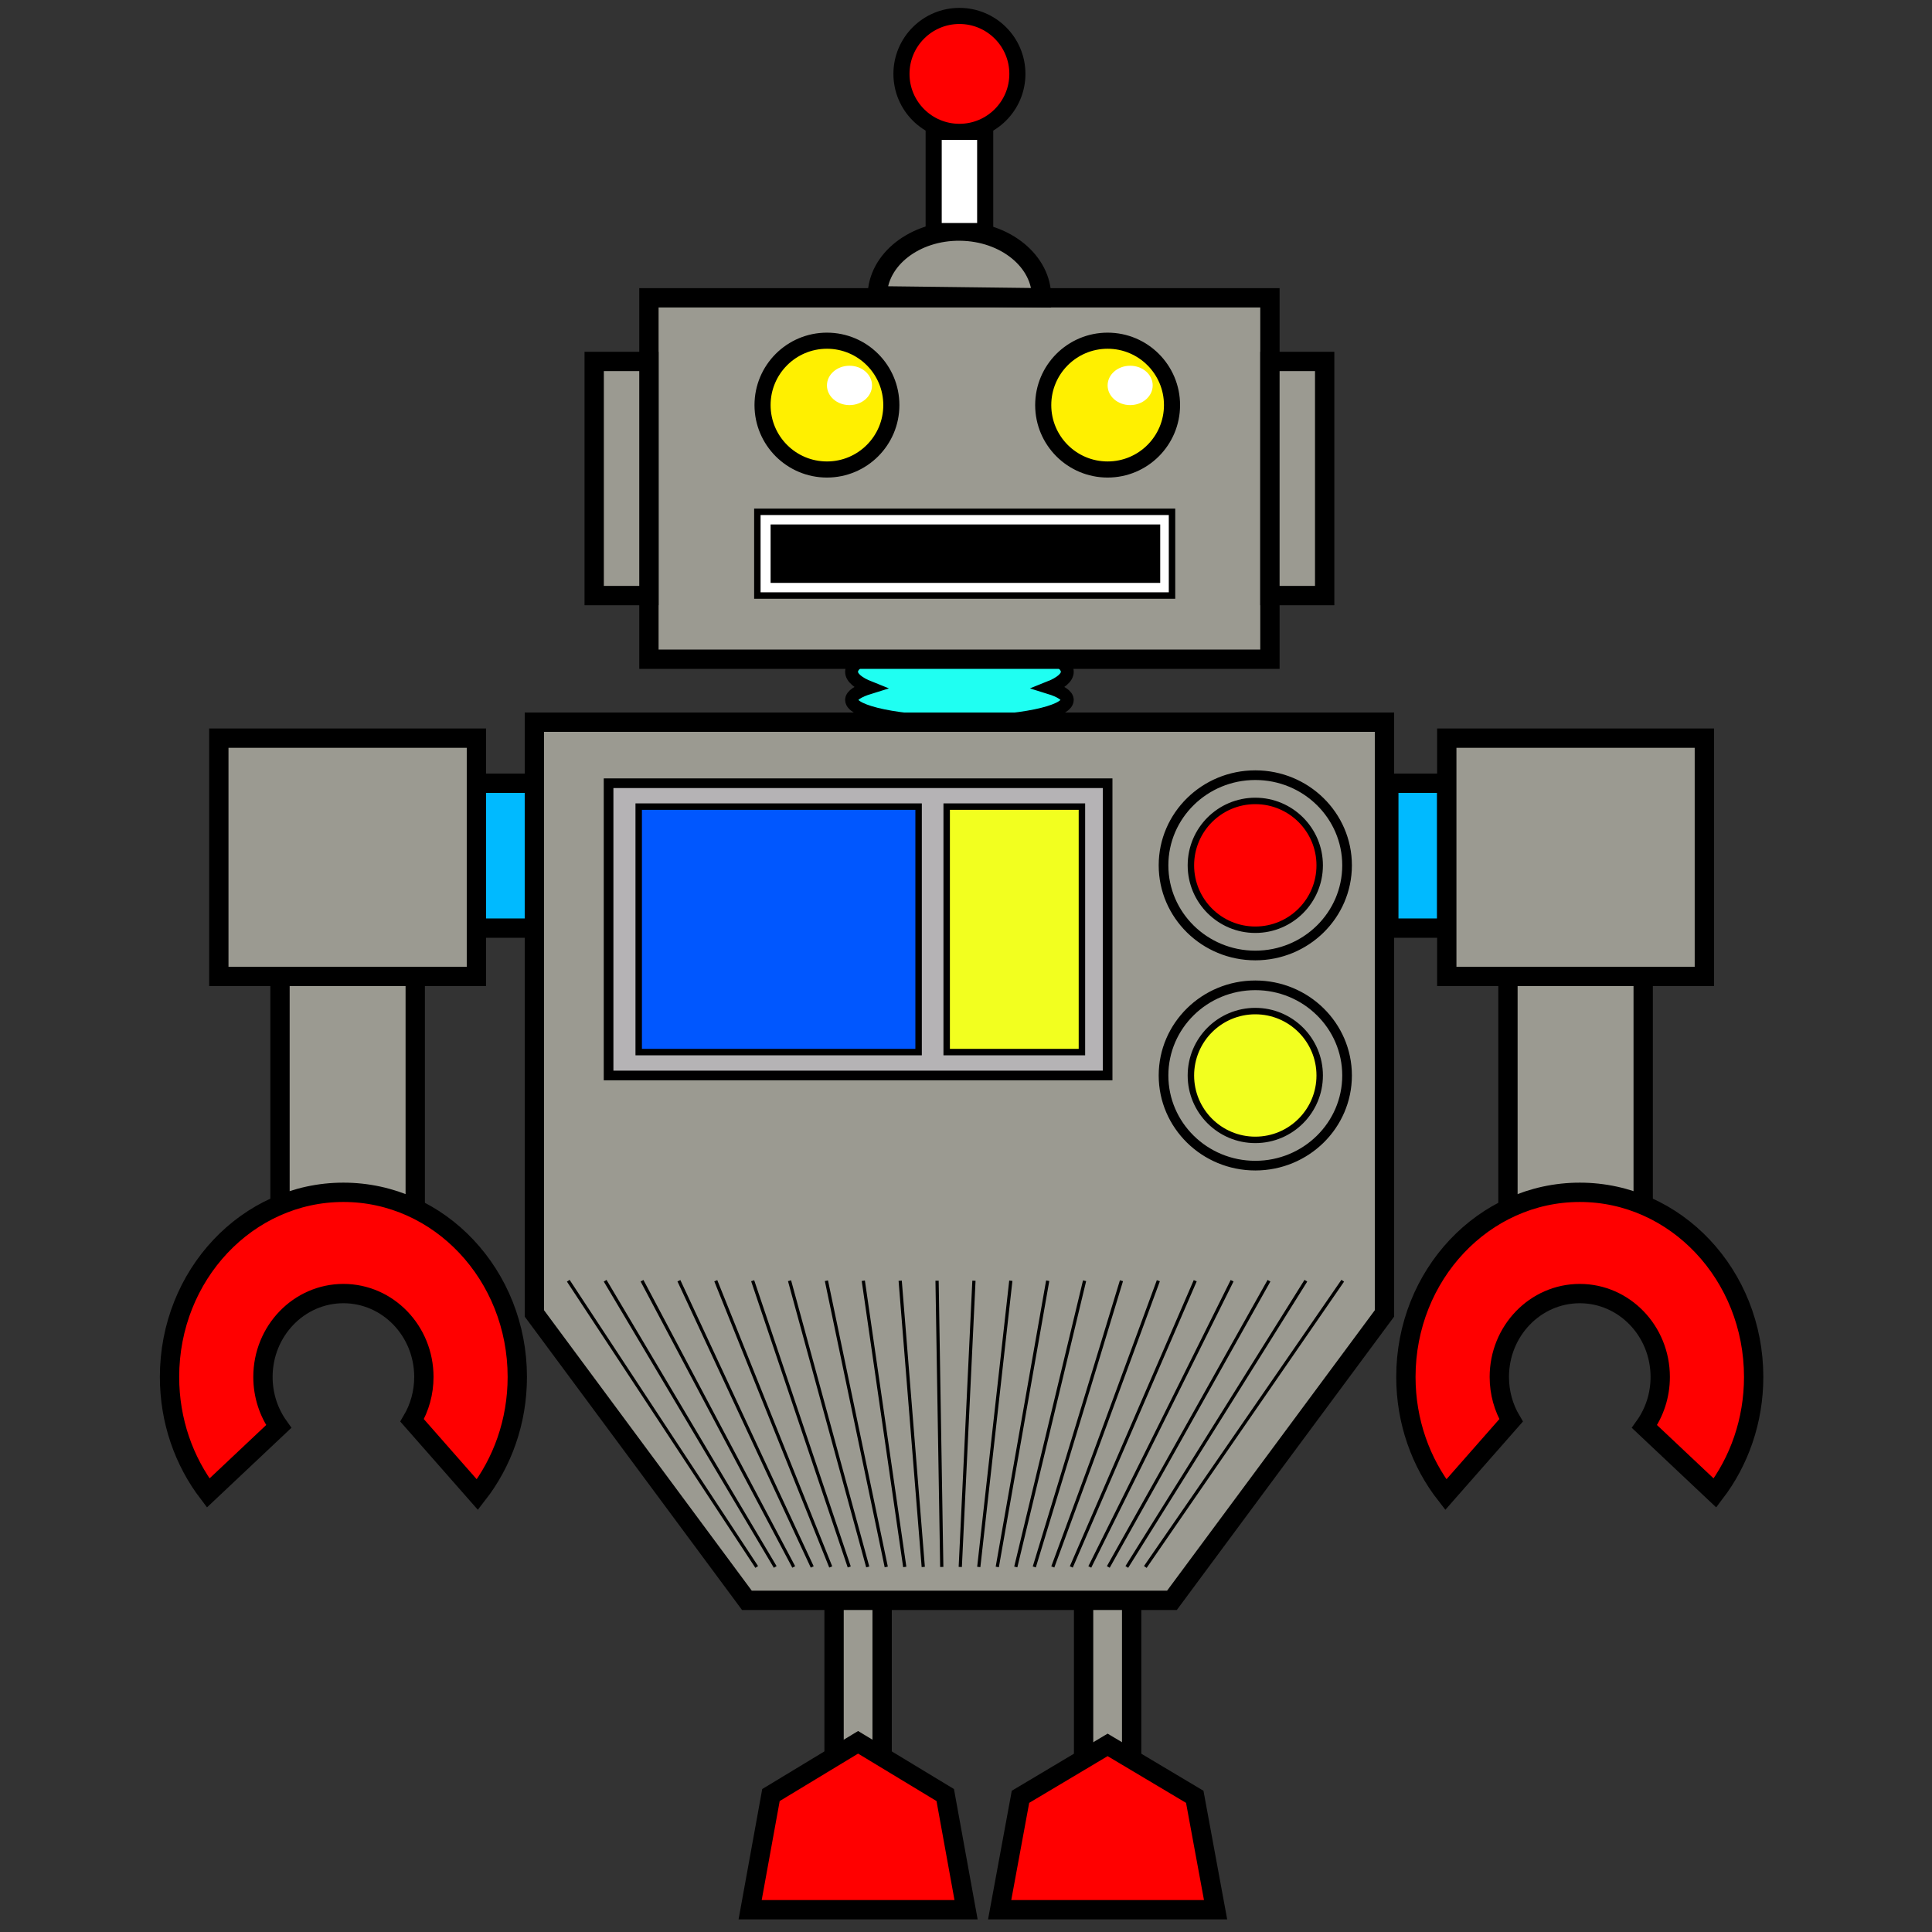 <?xml version="1.0" encoding="utf-8"?>
<!-- Generator: Adobe Illustrator 14.0.0, SVG Export Plug-In . SVG Version: 6.00 Build 43363)  -->
<!DOCTYPE svg PUBLIC "-//W3C//DTD SVG 1.1//EN" "http://www.w3.org/Graphics/SVG/1.1/DTD/svg11.dtd">
<svg version="1.1" id="Layer_1" xmlns="http://www.w3.org/2000/svg" xmlns:xlink="http://www.w3.org/1999/xlink" x="0px" y="0px"
	 width="600px" height="600px" viewBox="0 0 600 600" enable-background="new 0 0 600 600" xml:space="preserve">
<rect x="0" y="0" width="600" height="600" fill="#333333" stroke="none"/>
<g>
	<g>
		<rect x="259.027" y="487.445" fill="#9B9A91" stroke="#000000" stroke-width="6" width="14.927" height="61.77"/>
		<polygon fill="#FF0000" stroke="#000000" stroke-width="6" points="300.021,593.082 293.552,557.467 266.49,541.09 
			239.429,557.467 232.96,593.082 		"/>
	</g>
	<g>
		<rect x="336.518" y="489.072" fill="#9B9A91" stroke="#000000" stroke-width="6" width="14.926" height="60.818"/>
		<polygon fill="#FF0000" stroke="#000000" stroke-width="6" points="377.512,593.082 371.043,558.016 343.98,541.891 
			316.92,558.016 310.451,593.082 		"/>
	</g>
	<g>
		<path fill="#1FFFF2" stroke="#000000" stroke-width="4" d="M325.85,213.548c3.542-1.411,5.61-3.105,5.61-4.928
			c0-4.913-14.998-8.895-33.5-8.895c-18.501,0-33.5,3.982-33.5,8.895c0,1.823,2.068,3.517,5.61,4.928
			c-3.543,1.095-5.611,2.41-5.611,3.825c0,3.813,14.999,6.905,33.5,6.905s33.5-3.092,33.5-6.905
			C331.459,215.958,329.391,214.644,325.85,213.548z"/>
		<rect x="201.53" y="92.481" fill="#9B9A91" stroke="#000000" stroke-width="6" width="192.857" height="112.245"/>
		<circle fill="#FFF000" stroke="#000000" stroke-width="5" cx="256.816" cy="125.808" r="20"/>
		<circle fill="#FFF000" stroke="#000000" stroke-width="5" cx="343.981" cy="125.808" r="20"/>
		<path fill="#9B9A91" stroke="#000000" stroke-width="6" d="M298.206,71.764c-14.087-0.172-25.62,8.825-25.757,20.096l51.018,0.622
			C323.604,81.21,312.294,71.935,298.206,71.764z"/>
		<rect x="289.958" y="40.949" fill="#FFFFFF" stroke="#000000" stroke-width="5" width="16" height="30.812"/>
		<circle fill="#FF0000" stroke="#000000" stroke-width="5" cx="297.958" cy="22.949" r="18.001"/>
		<rect x="235.204" y="158.949" fill="#FFFFFF" stroke="#000000" stroke-width="2" width="128.778" height="26"/>
		<rect x="241.816" y="165.376" stroke="#000000" stroke-width="5" width="116" height="13.146"/>
		<rect x="394.388" y="112.246" fill="#9B9A91" stroke="#000000" stroke-width="6" width="17" height="72.715"/>
		<rect x="184.53" y="112.246" fill="#9B9A91" stroke="#000000" stroke-width="6" width="17" height="72.715"/>
		<ellipse fill="#FFFFFF" cx="263.816" cy="119.696" rx="7" ry="6.112"/>
		<ellipse fill="#FFFFFF" cx="350.981" cy="119.696" rx="7" ry="6.112"/>
	</g>
	<polygon fill="#9B9A91" stroke="#000000" stroke-width="6" points="165.958,224.278 165.958,407.895 165.958,407.896 231.958,497 
		363.958,497 429.958,407.896 429.958,224.278 	"/>
	<g>
		<rect x="147.952" y="243.237" fill="#00BAFF" stroke="#000000" stroke-width="6" width="18.005" height="45"/>
		<rect x="86.955" y="268.237" fill="#9B9A91" stroke="#000000" stroke-width="6" width="42" height="116"/>
		<path fill="#FF0000" stroke="#000000" stroke-width="6" d="M86.558,443.011c-3.075-4.301-4.895-9.625-4.895-15.389
			c0-14.299,11.187-25.891,24.986-25.891c13.8,0,24.986,11.592,24.986,25.891c0,4.941-1.338,9.559-3.657,13.488l20.277,23.063
			c7.742-9.924,12.396-22.66,12.396-36.551c0-31.668-24.178-57.338-54.003-57.338c-29.825,0-54.002,25.67-54.002,57.338
			c0,13.654,4.503,26.188,12.009,36.035L86.558,443.011z"/>
		<rect x="67.958" y="229.237" fill="#9B9A91" stroke="#000000" stroke-width="6" width="79.995" height="74"/>
	</g>
	<g>
		<rect x="431.305" y="243.236" fill="#00BAFF" stroke="#000000" stroke-width="6" width="18.005" height="45"/>
		<rect x="468.307" y="268.236" fill="#9B9A91" stroke="#000000" stroke-width="6" width="42" height="116"/>
		<path fill="#FF0000" stroke="#000000" stroke-width="6" d="M510.703,443.012c3.076-4.301,4.895-9.625,4.895-15.389
			c0-14.299-11.186-25.891-24.985-25.891s-24.986,11.592-24.986,25.891c0,4.941,1.338,9.559,3.657,13.488l-20.277,23.063
			c-7.742-9.924-12.396-22.66-12.396-36.551c0-31.668,24.178-57.338,54.003-57.338s54.003,25.67,54.003,57.338
			c0,13.654-4.504,26.188-12.01,36.035L510.703,443.012z"/>
		<rect x="449.31" y="229.237" fill="#9B9A91" stroke="#000000" stroke-width="6" width="79.995" height="74"/>
	</g>
	<g>
		<line fill="none" stroke="#000000" x1="176.479" y1="397.741" x2="235.006" y2="486.632"/>
		<line fill="none" stroke="#000000" x1="187.933" y1="397.741" x2="240.752" y2="486.632"/>
		<line fill="none" stroke="#000000" x1="199.386" y1="397.741" x2="246.5" y2="486.632"/>
		<line fill="none" stroke="#000000" x1="210.839" y1="397.741" x2="252.246" y2="486.632"/>
		<line fill="none" stroke="#000000" x1="222.292" y1="397.741" x2="257.993" y2="486.632"/>
		<line fill="none" stroke="#000000" x1="233.746" y1="397.741" x2="263.74" y2="486.632"/>
		<line fill="none" stroke="#000000" x1="245.199" y1="397.741" x2="269.486" y2="486.632"/>
		<line fill="none" stroke="#000000" x1="256.653" y1="397.741" x2="275.233" y2="486.632"/>
		<line fill="none" stroke="#000000" x1="268.106" y1="397.741" x2="280.98" y2="486.632"/>
		<line fill="none" stroke="#000000" x1="279.56" y1="397.741" x2="286.727" y2="486.632"/>
		<line fill="none" stroke="#000000" x1="291.013" y1="397.741" x2="292.473" y2="486.632"/>
		<line fill="none" stroke="#000000" x1="302.466" y1="397.741" x2="298.22" y2="486.632"/>
		<line fill="none" stroke="#000000" x1="313.92" y1="397.741" x2="303.967" y2="486.632"/>
		<line fill="none" stroke="#000000" x1="325.373" y1="397.741" x2="309.714" y2="486.632"/>
		<line fill="none" stroke="#000000" x1="336.826" y1="397.741" x2="315.46" y2="486.632"/>
		<line fill="none" stroke="#000000" x1="348.279" y1="397.741" x2="321.207" y2="486.632"/>
		<line fill="none" stroke="#000000" x1="359.733" y1="397.741" x2="326.954" y2="486.632"/>
		<line fill="none" stroke="#000000" x1="371.187" y1="397.741" x2="332.7" y2="486.632"/>
		<line fill="none" stroke="#000000" x1="382.64" y1="397.741" x2="338.447" y2="486.632"/>
		<line fill="none" stroke="#000000" x1="394.093" y1="397.741" x2="344.194" y2="486.632"/>
		<line fill="none" stroke="#000000" x1="405.547" y1="397.741" x2="349.94" y2="486.632"/>
		<line fill="none" stroke="#000000" x1="417" y1="397.741" x2="355.688" y2="486.632"/>
	</g>
	<rect x="189" y="243.237" fill="#B5B3B5" stroke="#000000" stroke-width="3" width="154.981" height="90.763"/>
	<rect x="198.353" y="250.5" fill="#0057FF" stroke="#000000" stroke-width="2" width="86.927" height="76.237"/>
	<rect x="294" y="250.5" fill="#F2FF1F" stroke="#000000" stroke-width="2" width="42" height="76.237"/>
	<ellipse fill="#9B9A91" stroke="#000000" stroke-width="3" cx="389.844" cy="268.737" rx="28.5" ry="28"/>
	<ellipse fill="#9B9A91" stroke="#000000" stroke-width="3" cx="389.844" cy="334" rx="28.5" ry="27.999"/>
	<circle fill="#FF0000" stroke="#000000" stroke-width="2" cx="389.844" cy="268.736" r="20"/>
	<circle fill="#F2FF1F" stroke="#000000" stroke-width="2" cx="389.844" cy="334" r="20"/>
</g>
</svg>
